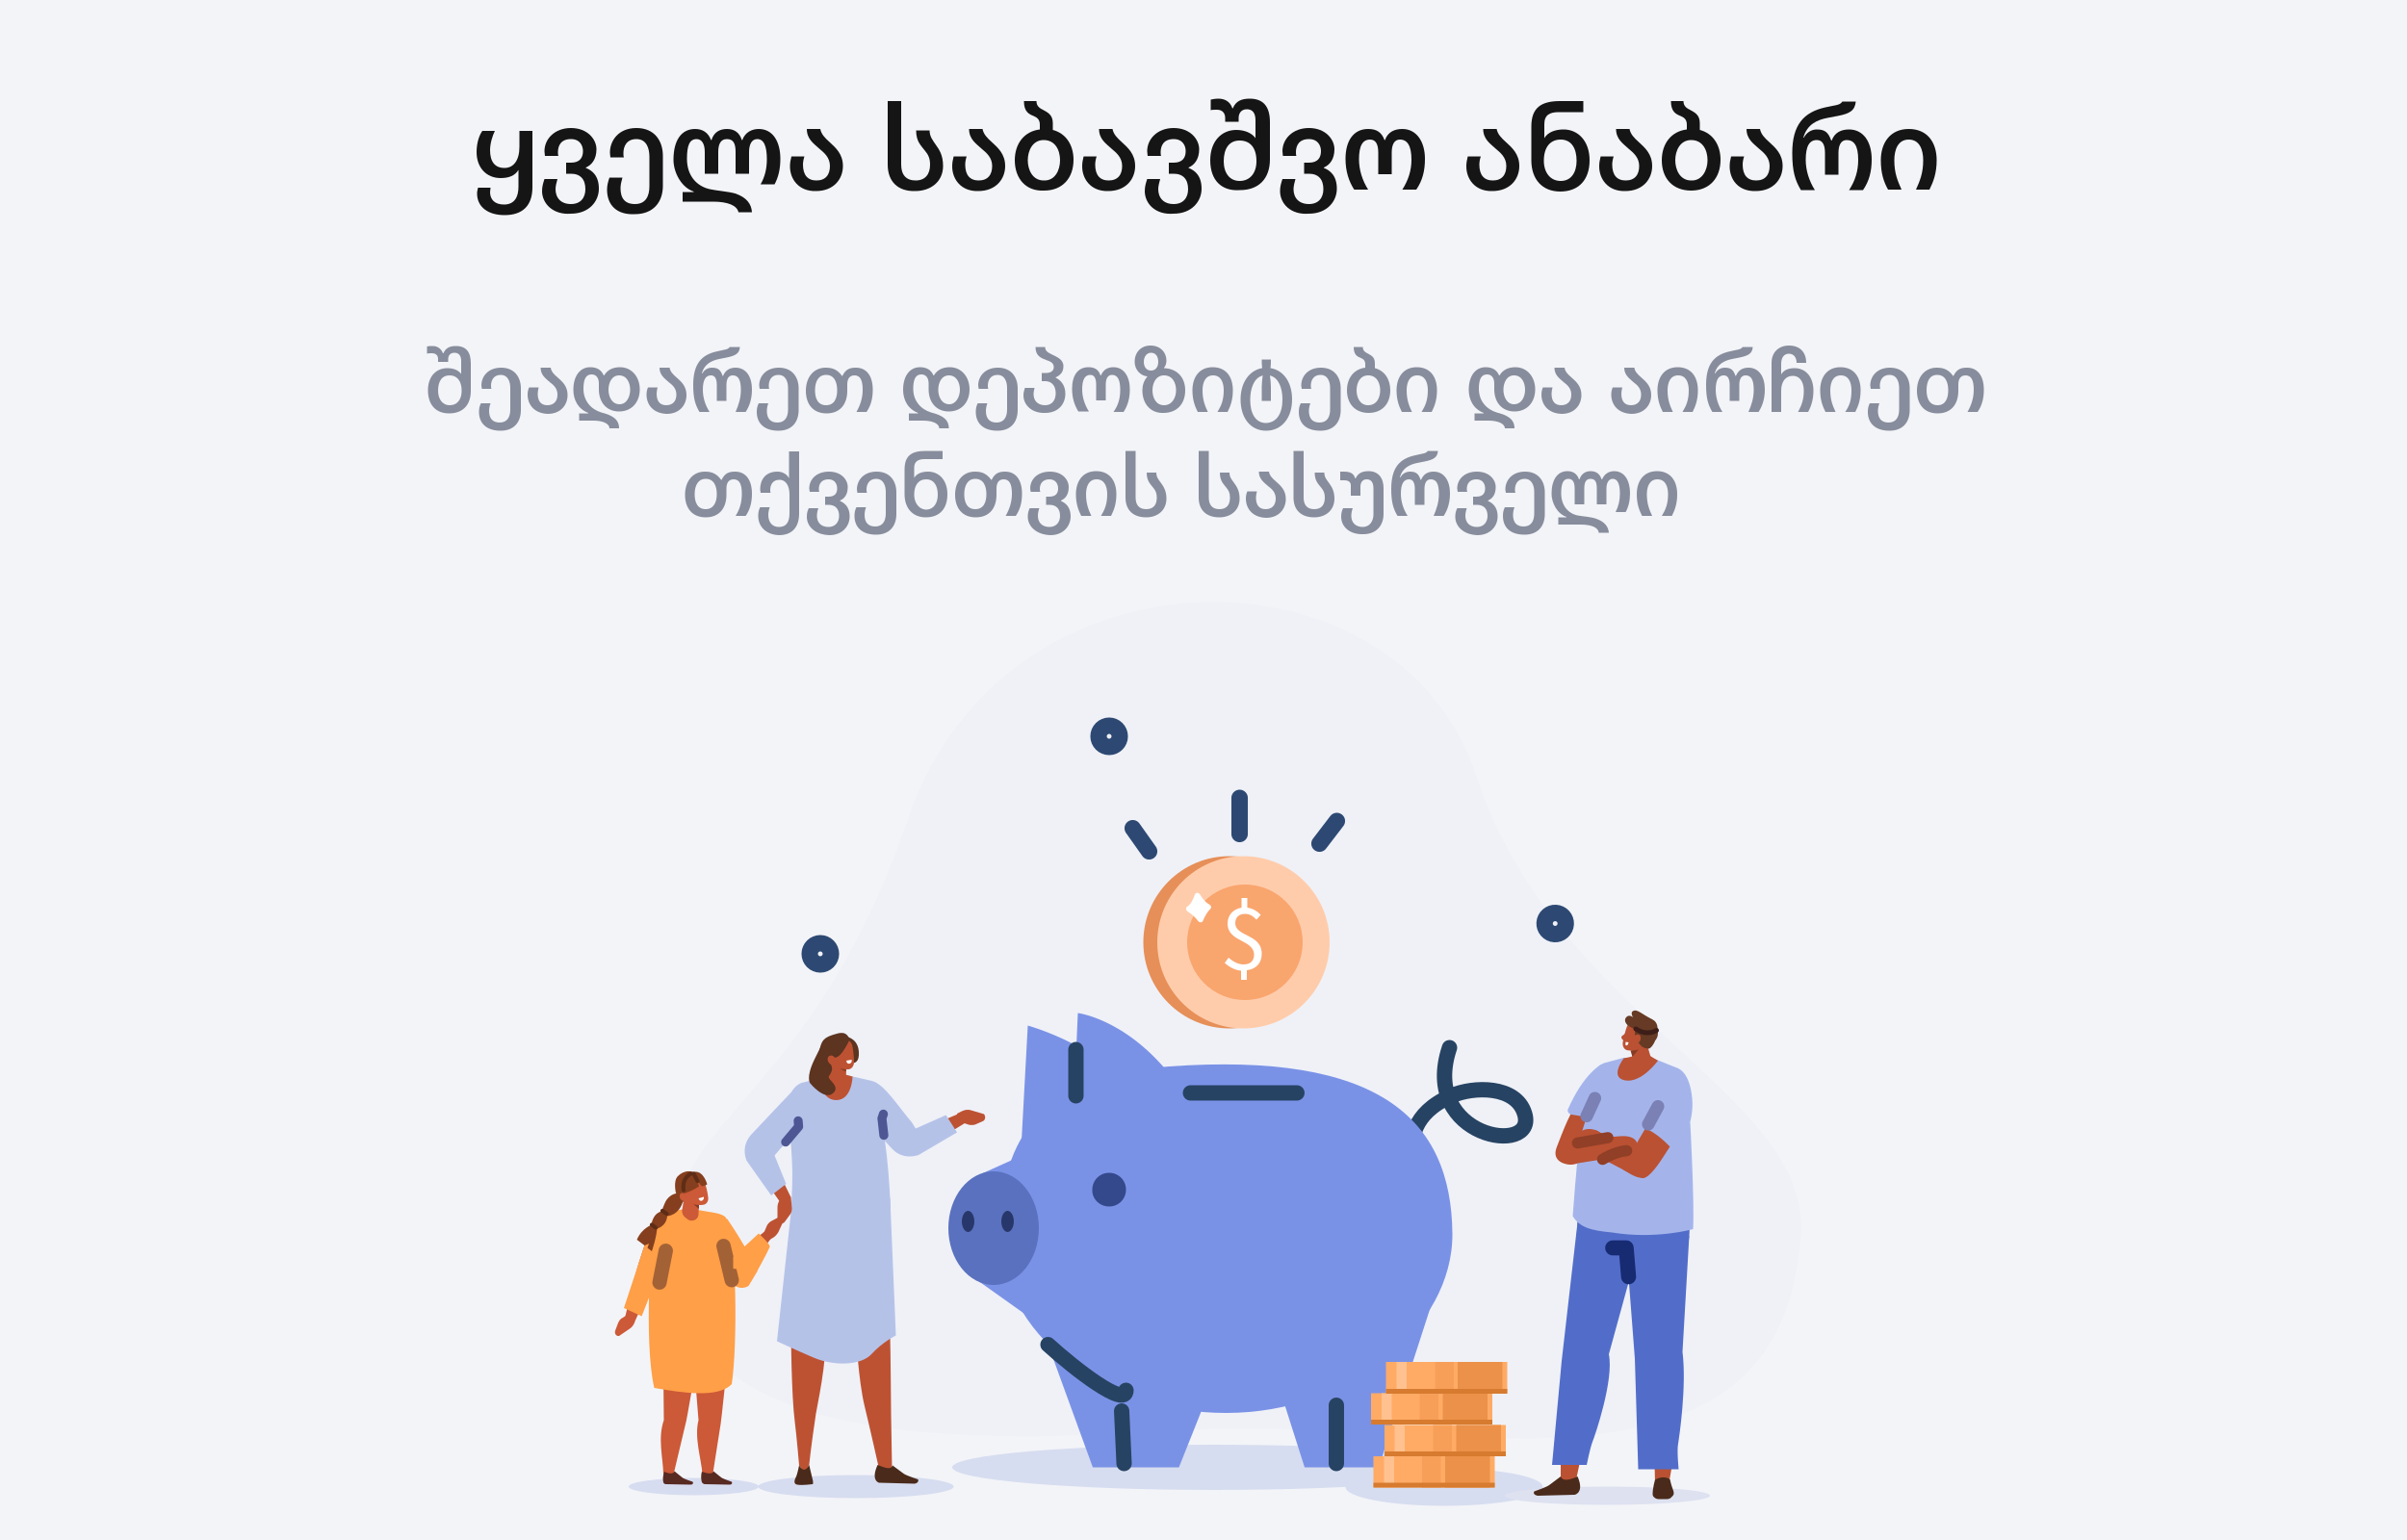 <?xml version="1.0" encoding="utf-8"?>
<!-- Generator: Adobe Illustrator 27.2.0, SVG Export Plug-In . SVG Version: 6.00 Build 0)  -->
<!DOCTYPE svg PUBLIC "-//W3C//DTD SVG 1.1//EN" "http://www.w3.org/Graphics/SVG/1.1/DTD/svg11.dtd">
<svg version="1.1" id="Layer_1" xmlns:x="http://ns.adobe.com/Extensibility/1.0/" xmlns:i="http://ns.adobe.com/AdobeIllustrator/10.0/" xmlns:graph="http://ns.adobe.com/Graphs/1.0/"
	 xmlns="http://www.w3.org/2000/svg" xmlns:xlink="http://www.w3.org/1999/xlink" x="0px" y="0px" viewBox="0 0 500 320"
	 style="enable-background:new 0 0 500 320;" xml:space="preserve">
<style type="text/css">
	.st0{fill:#F3F4F8;}
	.st1{enable-background:new    ;}
	.st2{fill:#151515;}
	.st3{fill:#878D9C;}
	.st4{fill:#EFF1F7;}
	.st5{fill:#BD5233;}
	.st6{fill:#D7DDF0;}
	.st7{fill-rule:evenodd;clip-rule:evenodd;fill:#E68F58;}
	.st8{fill:#FFCCAB;}
	.st9{fill:#F9A56E;}
	.st10{fill:#FFFFFF;}
	.st11{fill-rule:evenodd;clip-rule:evenodd;fill:#FFFFFF;}
	.st12{fill:none;stroke:#2D4973;stroke-width:3.416;stroke-linecap:round;stroke-miterlimit:10.001;}
	.st13{fill:none;stroke:#2D4973;stroke-width:3.416;stroke-linecap:round;stroke-miterlimit:10;}
	.st14{fill:none;stroke:#2D4973;stroke-width:3.416;stroke-linecap:round;stroke-miterlimit:10;}
	.st15{fill-rule:evenodd;clip-rule:evenodd;fill:#D7DDF0;}
	.st16{fill:#7A92E6;}
	.st17{fill:none;stroke:#274363;stroke-width:3.189;stroke-linecap:round;stroke-linejoin:round;stroke-miterlimit:10;}
	.st18{fill:#5A71BF;}
	.st19{fill:#28376B;}
	.st20{fill:#34488C;}
	.st21{fill:#FFAB66;}
	.st22{fill:#EB9149;}
	.st23{fill:#F79F59;}
	.st24{fill:#FFC18F;}
	.st25{fill:#D67B2F;}
	.st26{fill-rule:evenodd;clip-rule:evenodd;fill:#BA5132;}
	.st27{fill-rule:evenodd;clip-rule:evenodd;fill:#DDE1F0;}
	.st28{fill-rule:evenodd;clip-rule:evenodd;fill:#4A2A1A;}
	.st29{fill-rule:evenodd;clip-rule:evenodd;fill:#526DC9;}
	.st30{fill:none;stroke:#172B73;stroke-width:3.122;stroke-linecap:round;stroke-linejoin:round;stroke-miterlimit:10;}
	.st31{fill-rule:evenodd;clip-rule:evenodd;fill:#A4B4EB;}
	.st32{fill:#BA5132;}
	.st33{fill:none;stroke:#913F27;stroke-width:2.32;stroke-linecap:round;stroke-linejoin:round;stroke-miterlimit:10;}
	.st34{fill:none;stroke:#7B81B5;stroke-width:2.619;stroke-linecap:round;stroke-linejoin:round;stroke-miterlimit:10;}
	.st35{fill-rule:evenodd;clip-rule:evenodd;fill:#873B24;}
	.st36{fill-rule:evenodd;clip-rule:evenodd;fill:#663A23;}
	.st37{fill-rule:evenodd;clip-rule:evenodd;fill:#663A24;}
	.st38{fill:#663A24;}
	.st39{fill:none;stroke:#3D1E18;stroke-width:0.996;stroke-linecap:round;stroke-linejoin:round;stroke-miterlimit:10;}
	.st40{fill-rule:evenodd;clip-rule:evenodd;fill:#BD5233;}
	.st41{fill-rule:evenodd;clip-rule:evenodd;fill:#B5C2E8;}
	.st42{fill-rule:evenodd;clip-rule:evenodd;fill:#E3633D;}
	.st43{fill:none;stroke:#4E5794;stroke-width:1.87;stroke-linecap:round;stroke-linejoin:round;stroke-miterlimit:10;}
	.st44{fill:#4A2A1A;}
	.st45{fill-rule:evenodd;clip-rule:evenodd;fill:#5C3420;}
	.st46{fill:#5C3420;}
	.st47{fill-rule:evenodd;clip-rule:evenodd;fill:#CC5937;}
	.st48{fill-rule:evenodd;clip-rule:evenodd;fill:#572A22;}
	.st49{fill-rule:evenodd;clip-rule:evenodd;fill:#FF9F47;}
	.st50{fill:#CC5937;}
	.st51{fill-rule:evenodd;clip-rule:evenodd;fill:#8F4420;}
	.st52{fill-rule:evenodd;clip-rule:evenodd;fill:#853F1E;}
	.st53{fill:#853F1E;}
	.st54{fill:none;stroke:#5E2D15;stroke-width:0.835;stroke-linecap:round;stroke-linejoin:round;stroke-miterlimit:10;}
	.st55{fill:none;stroke:#A36136;stroke-width:2.974;stroke-linecap:round;stroke-linejoin:round;stroke-miterlimit:10;}
	.st56{fill:none;stroke:#2D4973;stroke-width:3.416;stroke-linecap:round;stroke-miterlimit:10;}
</style>
<g id="Layer_2_00000166641011012389850640000010208150379159884687_">
	<g id="Layer_2_00000070113783671386595900000007247049413270324359_">
		<g>
			<g>
				<rect id="SVGID_00000113329053630106759230000001489512567570702466_" class="st0" width="500" height="320"/>
			</g>
			<g>
				<g>
					<g>
						<rect id="SVGID_1_" class="st0" width="500" height="320"/>
					</g>
				</g>
			</g>
		</g>
	</g>
</g>
<g class="st1">
	<path class="st2" d="M99.1,40.2c0-0.4,0.1-0.8,0.2-1.2h2.6c0,0.3-0.1,0.6-0.1,0.9c0,1.5,0.9,2.6,2.9,2.6c2.2,0,3-1.6,3-3.7v-3.5h0
		c-0.7,1.2-2,1.7-3.7,1.7c-3,0-5-2.2-5-5.4c0-2,0.6-3.6,1.2-4.4h2.6c-0.5,1-1,2.6-1,4c0,2.4,1,3.7,3,3.7c1.9,0,3.1-1.6,3.1-4.4v-3.3
		h2.7v11.7c0,3.9-2.1,5.8-5.8,5.8C101.5,44.7,99.1,43.1,99.1,40.2z"/>
	<path class="st2" d="M112.6,39.7c0-0.9,0.2-1.6,0.5-2.5h2.7c-0.2,0.7-0.4,1.5-0.4,2.1c0,1.8,1.1,3.1,3.2,3.1c2,0,3-1.3,3-3.1
		c0-2-1-3.2-3-3.2h-1v-2.3h1c1.9,0,2.5-1.1,2.5-2.4c0-1.1-0.6-2.5-2.5-2.5c-2.1,0-2.7,1.4-2.7,2.7c0,0.3,0,0.6,0.1,0.8h-2.8
		c0-0.2-0.1-0.6-0.1-1c0-2.5,2.1-4.8,5.5-4.8c3.5,0,5.3,2.4,5.3,4.4c0,2.1-1,3.3-2.2,3.8v0.1c1.3,0.5,2.7,1.6,2.7,4.3
		s-2.1,5.2-5.8,5.2C114.9,44.7,112.6,42.3,112.6,39.7z"/>
	<path class="st2" d="M126.1,39.4c0-0.9,0.2-1.6,0.5-2.5h2.7c-0.2,0.7-0.4,1.5-0.4,2.2c0,2.1,0.9,3.3,3,3.3c2.2,0,3-1.6,3-3.7v-6.1
		c0-1.8-0.6-3.7-2.7-3.7c-2.1,0-2.7,1.6-2.7,2.9c0,0.3,0,0.7,0.1,0.9h-2.8c0-0.2-0.1-0.6-0.1-1c0-2.5,1.8-5.1,5.5-5.1
		c3.8,0,5.5,2.7,5.5,5.8v6.2c0,3.5-2.1,5.9-5.8,5.9C128.1,44.7,126.1,42.6,126.1,39.4z"/>
	<path class="st2" d="M148.1,41.9h-6.3v-2h2.3v-0.1c-2.5-0.8-4.2-3.9-4.2-6.6c0-4,1.6-6.4,4.5-6.4c1.5,0,2.7,0.7,3.3,2.3h0.1
		c0.5-1.7,1.8-2.3,3.2-2.3c1.5,0,2.6,0.7,3.1,2.3h0.1c0.6-1.7,2.1-2.3,3.4-2.3c3,0,4.5,2.7,4.5,6.2c0,2.1-0.4,3.8-1.2,5.3h-2.9
		c0.9-1.6,1.3-3.3,1.3-5.2c0-2.9-0.7-4.2-2-4.2c-1.2,0-1.7,1.2-1.7,2.7v4.5h-2.8v-4.5c0-1.7-0.4-2.7-1.8-2.7c-1.4,0-1.8,1.2-1.8,2.7
		v4.5h-2.8v-4.5c0-1.7-0.6-2.7-1.7-2.7c-1.5,0-2,1.4-2,4.1c0,3.6,2.1,5.7,4.7,6.3c1.3,0.3,3.9,0.5,5.3,0.9c2.4,0.8,3.4,2.2,3.5,3.9
		h-2.8C153.1,42.7,151.2,41.9,148.1,41.9z"/>
	<path class="st2" d="M164.1,34.6c0-0.8,0.1-1.3,0.3-2.1h2.7c-0.2,0.6-0.3,1.2-0.3,1.7c0,2.2,1,3.3,2.8,3.3c1.9,0,2.8-1.2,2.8-3
		c0-1.7-1.1-2.7-2.2-3.6c-1.2-1.1-2.6-2-2.6-4.1h2.8c0.2,1.1,1,1.9,1.9,2.7c1.3,1.2,2.8,2.5,2.8,5c0,2.7-1.9,5.2-5.6,5.2
		C165.9,39.8,164.1,37.2,164.1,34.6z"/>
	<path class="st2" d="M184.4,34.2V21h2.8v13.2c0,2.1,1,3.3,3,3.3c2,0,3-1.3,3-3.3c0-1.3-0.4-2.1-1-2.8c-0.8-1.1-1.9-1.9-1.9-4.3h2.8
		c0,1.3,0.7,2.1,1.3,3c0.7,1,1.5,2.1,1.5,4.4c0,3.2-2.5,5.2-5.8,5.2C186.6,39.8,184.4,37.8,184.4,34.2z"/>
	<path class="st2" d="M197.8,34.6c0-0.8,0.1-1.3,0.3-2.1h2.7c-0.2,0.6-0.3,1.2-0.3,1.7c0,2.2,1,3.3,2.8,3.3c1.9,0,2.8-1.2,2.8-3
		c0-1.7-1.1-2.7-2.2-3.6c-1.2-1.1-2.6-2-2.6-4.1h2.8c0.2,1.1,1,1.9,1.9,2.7c1.3,1.2,2.8,2.5,2.8,5c0,2.7-1.9,5.2-5.6,5.2
		C199.6,39.8,197.8,37.2,197.8,34.6z"/>
	<path class="st2" d="M210.8,33.3c0-3.4,1.9-6,5.2-6.4v-1c0-1.1-0.6-1.5-1.3-1.8c-1-0.4-2-0.9-2-3.1h2.6c0,1.1,0.7,1.5,1.5,1.9
		c0.9,0.5,1.9,1,1.9,2.7v1.4c2.7,0.7,4.3,3.1,4.3,6.2c0,3.8-2.3,6.4-6.1,6.4C213.1,39.8,210.8,37.1,210.8,33.3z M220.2,33.3
		c0-2.1-1-4.2-3.4-4.2c-2.3,0-3.3,2.2-3.3,4.2c0,2,1,4.2,3.3,4.2C219.2,37.6,220.2,35.3,220.2,33.3z"/>
	<path class="st2" d="M224.8,34.6c0-0.8,0.1-1.3,0.3-2.1h2.7c-0.2,0.6-0.3,1.2-0.3,1.7c0,2.2,1,3.3,2.8,3.3c1.9,0,2.8-1.2,2.8-3
		c0-1.7-1.1-2.7-2.2-3.6c-1.2-1.1-2.6-2-2.6-4.1h2.8c0.2,1.1,1,1.9,1.9,2.7c1.3,1.2,2.8,2.5,2.8,5c0,2.7-1.9,5.2-5.6,5.2
		C226.6,39.8,224.8,37.2,224.8,34.6z"/>
	<path class="st2" d="M237.8,39.7c0-0.9,0.2-1.6,0.5-2.5h2.7c-0.2,0.7-0.4,1.5-0.4,2.1c0,1.8,1.1,3.1,3.2,3.1c2,0,3-1.3,3-3.1
		c0-2-1-3.2-3-3.2h-1v-2.3h1c1.9,0,2.5-1.1,2.5-2.4c0-1.1-0.6-2.5-2.5-2.5c-2.1,0-2.7,1.4-2.7,2.7c0,0.3,0,0.6,0.1,0.8h-2.8
		c0-0.2-0.1-0.6-0.1-1c0-2.5,2.1-4.8,5.5-4.8c3.5,0,5.3,2.4,5.3,4.4c0,2.1-1,3.3-2.2,3.8v0.1c1.3,0.5,2.7,1.6,2.7,4.3
		s-2.1,5.2-5.8,5.2C240,44.7,237.8,42.3,237.8,39.7z"/>
	<path class="st2" d="M251.4,33.3c0-4,2.4-6.3,5.4-6.3c1.7,0,3.2,0.6,4,1.7h0v-3.7c0-1.5-0.6-2.3-1.8-2.3c-1.2,0-1.7,0.9-1.7,1.8
		v0.8h-2.8v-0.8c0-0.9-0.5-1.7-1.7-1.7c-0.5,0-1.1,0-1.3,0.1v-2.2c0.4-0.1,1-0.2,1.6-0.2c1.2,0,2.4,0.5,2.9,2h0.1
		c0.6-1.5,1.8-2,3.5-2c2.8,0,4.2,1.6,4.2,4.9v7.7c0,4-2.3,6.4-6.2,6.4C253.7,39.8,251.4,37.4,251.4,33.3z M261,33.5
		c0-2.8-1.3-4.3-3.5-4.3c-2.2,0-3.3,1.7-3.3,4.3c0,2.4,1.2,4.1,3.3,4.1C259.7,37.6,261,35.9,261,33.5z"/>
	<path class="st2" d="M265.9,39.7c0-0.9,0.2-1.6,0.5-2.5h2.7c-0.2,0.7-0.4,1.5-0.4,2.1c0,1.8,1.1,3.1,3.2,3.1c2,0,3-1.3,3-3.1
		c0-2-1-3.2-3-3.2h-1v-2.3h1c1.9,0,2.5-1.1,2.5-2.4c0-1.1-0.6-2.5-2.5-2.5c-2.1,0-2.7,1.4-2.7,2.7c0,0.3,0,0.6,0.1,0.8h-2.8
		c0-0.2-0.1-0.6-0.1-1c0-2.5,2.1-4.8,5.5-4.8c3.5,0,5.3,2.4,5.3,4.4c0,2.1-1,3.3-2.2,3.8v0.1c1.3,0.5,2.7,1.6,2.7,4.3
		s-2.1,5.2-5.8,5.2C268.1,44.7,265.9,42.3,265.9,39.7z"/>
	<path class="st2" d="M293.2,33.2c0-3-0.9-4.2-2.4-4.2c-1.2,0-1.7,1.1-1.7,2.7v4.5h-2.8v-4.5c0-1.7-0.5-2.7-1.7-2.7
		c-1.5,0-2.3,1.2-2.3,4.1c0,2.2,0.7,4.4,1.9,6.3h-2.9c-1.1-1.7-1.8-3.8-1.8-6.4c0-3.8,1.7-6.2,4.7-6.2c1.8,0,2.8,0.7,3.4,2.3h0.1
		c0.6-1.7,2-2.3,3.6-2.3c3,0,4.7,2.7,4.7,6.2c0,2.5-0.5,4.5-1.8,6.4h-2.9C292.5,37.5,293.2,35.5,293.2,33.2z"/>
	<path class="st2" d="M304.6,34.6c0-0.8,0.1-1.3,0.3-2.1h2.7c-0.2,0.6-0.3,1.2-0.3,1.7c0,2.2,1,3.3,2.8,3.3c1.9,0,2.8-1.2,2.8-3
		c0-1.7-1.1-2.7-2.2-3.6c-1.2-1.1-2.6-2-2.6-4.1h2.8c0.2,1.1,1,1.9,1.9,2.7c1.3,1.2,2.8,2.5,2.8,5c0,2.7-1.9,5.2-5.6,5.2
		C306.4,39.8,304.6,37.2,304.6,34.6z"/>
	<path class="st2" d="M318.1,33.3v-7c0-3.9,2-5.3,6-5.3h4.8v2.3h-5.1c-1.9,0-3,0.6-3,2.5v2.9h0c0.7-1.2,2.2-1.8,4-1.8
		c3,0,5.4,2.4,5.4,6.4c0,4-2.2,6.5-6.1,6.5C320.4,39.8,318.1,37.3,318.1,33.3z M327.5,33.4c0-2.6-1.1-4.4-3.3-4.4
		c-2.2,0-3.5,1.6-3.5,4.4c0,2.4,1.3,4.2,3.5,4.2C326.4,37.6,327.5,35.8,327.5,33.4z"/>
	<path class="st2" d="M332.2,34.6c0-0.8,0.1-1.3,0.3-2.1h2.7c-0.2,0.6-0.3,1.2-0.3,1.7c0,2.2,1,3.3,2.8,3.3c1.9,0,2.8-1.2,2.8-3
		c0-1.7-1.1-2.7-2.2-3.6c-1.2-1.1-2.6-2-2.6-4.1h2.8c0.2,1.1,1,1.9,1.9,2.7c1.3,1.2,2.8,2.5,2.8,5c0,2.7-1.9,5.2-5.6,5.2
		C334,39.8,332.2,37.2,332.2,34.6z"/>
	<path class="st2" d="M345.2,33.3c0-3.4,1.9-6,5.2-6.4v-1c0-1.1-0.6-1.5-1.3-1.8c-1-0.4-2-0.9-2-3.1h2.6c0,1.1,0.7,1.5,1.5,1.9
		c0.9,0.5,1.9,1,1.9,2.7v1.4c2.7,0.7,4.3,3.1,4.3,6.2c0,3.8-2.3,6.4-6.1,6.4S345.2,37.1,345.2,33.3z M354.7,33.3
		c0-2.1-1-4.2-3.4-4.2c-2.3,0-3.3,2.2-3.3,4.2c0,2,1,4.2,3.3,4.2C353.6,37.6,354.7,35.3,354.7,33.3z"/>
	<path class="st2" d="M359.3,34.6c0-0.8,0.1-1.3,0.3-2.1h2.7c-0.2,0.6-0.3,1.2-0.3,1.7c0,2.2,1,3.3,2.8,3.3c1.9,0,2.8-1.2,2.8-3
		c0-1.7-1.1-2.7-2.2-3.6c-1.2-1.1-2.6-2-2.6-4.1h2.8c0.2,1.1,1,1.9,1.9,2.7c1.3,1.2,2.8,2.5,2.8,5c0,2.7-1.9,5.2-5.6,5.2
		C361,39.8,359.3,37.2,359.3,34.6z"/>
	<path class="st2" d="M386,33.2c0-3-0.9-4.1-2.4-4.1c-1.2,0-1.7,1.1-1.7,2.7v4.5h-2.8v-4.5c0-1.7-0.5-2.7-1.7-2.7
		c-1.5,0-2.3,1.2-2.3,4.1c0,2.2,0.7,4.4,1.9,6.3h-2.9c-1.2-2-1.8-3.9-1.8-7.7c0-5.9,2.4-8.5,6.9-9.5l2.4-0.5c0.6-0.1,1-0.5,1.1-0.7
		h2.8c-0.2,1.8-1.1,2.5-3.8,3l-2.1,0.4c-2.1,0.4-4.2,1.3-5,4.1h0.1c0.6-1.1,1.6-1.7,2.7-1.7c1.8,0,2.4,0.7,3,2.3h0.1
		c0.6-1.7,2-2.3,3.6-2.3c3,0,4.7,2.6,4.7,6.2c0,2.5-0.5,4.5-1.8,6.4h-2.9C385.4,37.5,386,35.5,386,33.2z"/>
	<path class="st2" d="M399.5,33.3c0-2.1-0.7-4.3-3-4.3s-3,2.2-3,4.3c0,2.7,0.7,4.3,1.5,6.1h-2.8c-0.9-1.6-1.5-3.4-1.5-6.1
		c0-3.7,2-6.5,5.8-6.5s5.8,2.7,5.8,6.5c0,2.7-0.7,4.5-1.5,6.1h-2.8C398.8,37.6,399.5,36,399.5,33.3z"/>
</g>
<g class="st1">
	<path class="st3" d="M88.9,81.1c0-3,1.8-4.6,4-4.6c1.3,0,2.3,0.4,2.9,1.2h0v-2.7c0-1.1-0.5-1.7-1.4-1.7c-0.9,0-1.3,0.6-1.3,1.3v0.6
		h-2.1v-0.6c0-0.6-0.3-1.2-1.3-1.2c-0.3,0-0.8,0-1,0.1V72c0.3-0.1,0.8-0.1,1.2-0.1c0.8,0,1.7,0.4,2.1,1.5h0.1
		c0.5-1.1,1.3-1.5,2.6-1.5c2.1,0,3.1,1.2,3.1,3.6v5.7c0,3-1.7,4.7-4.5,4.7S88.9,84.1,88.9,81.1z M95.9,81.2c0-2.1-1-3.2-2.5-3.2
		c-1.6,0-2.4,1.2-2.4,3.2c0,1.7,0.9,3,2.4,3C95,84.2,95.9,83,95.9,81.2z"/>
	<path class="st3" d="M99.5,85.6c0-0.7,0.1-1.2,0.4-1.8h2c-0.2,0.5-0.3,1.1-0.3,1.6c0,1.5,0.7,2.4,2.2,2.4c1.6,0,2.2-1.2,2.2-2.7
		v-4.5c0-1.3-0.5-2.7-2-2.7c-1.5,0-2,1.2-2,2.2c0,0.2,0,0.5,0.1,0.7h-2c0-0.2-0.1-0.5-0.1-0.7c0-1.9,1.4-3.7,4.1-3.7
		c2.8,0,4.1,2,4.1,4.3v4.5c0,2.6-1.5,4.3-4.2,4.3C101,89.5,99.5,87.9,99.5,85.6z"/>
	<path class="st3" d="M109.6,82c0-0.6,0.1-1,0.3-1.5h2c-0.1,0.4-0.2,0.9-0.2,1.3c0,1.6,0.7,2.4,2,2.4c1.4,0,2.1-0.9,2.1-2.2
		c0-1.3-0.8-2-1.6-2.6c-0.9-0.8-1.9-1.5-1.9-3h2.1c0.1,0.8,0.7,1.4,1.4,2c1,0.9,2.1,1.8,2.1,3.7c0,2-1.4,3.9-4.1,3.9
		C110.9,85.9,109.6,84,109.6,82z"/>
	<path class="st3" d="M123.2,87.4h-2.9v-1.5h1.9v-0.1c-2.1-0.8-3.1-2.7-3.1-4.8c0-2.9,1.4-4.7,3.5-4.7c1.3,0,2.3,0.5,2.8,1.7h0.1
		c0.7-1.2,1.9-1.7,3.3-1.7c2.4,0,4.1,2,4.1,4.6c0,2.7-1.7,4.6-4.3,4.6c-2.6,0-4.2-1.9-4.2-4.6v-1.2c0-1.1-0.5-1.9-1.5-1.9
		c-1.2,0-1.7,1-1.7,3c0,2.6,1.7,4.3,3.7,4.9c2.3,0.6,3.7,1.4,3.7,3.3h-2C126.6,88.1,125.4,87.4,123.2,87.4z M130.9,81
		c0-1.5-0.7-3-2.3-3c-1.5,0-2.2,1.5-2.2,3c0,1.4,0.7,3,2.3,3C130.2,84,130.9,82.4,130.9,81z"/>
	<path class="st3" d="M134.3,82c0-0.6,0.1-1,0.3-1.5h2c-0.1,0.4-0.2,0.9-0.2,1.3c0,1.6,0.7,2.4,2,2.4c1.4,0,2.1-0.9,2.1-2.2
		c0-1.3-0.8-2-1.6-2.6c-0.9-0.8-1.9-1.5-1.9-3h2.1c0.1,0.8,0.7,1.4,1.4,2c1,0.9,2.1,1.8,2.1,3.7c0,2-1.4,3.9-4.1,3.9
		C135.6,85.9,134.3,84,134.3,82z"/>
	<path class="st3" d="M153.9,81c0-2.2-0.6-3-1.7-3c-0.9,0-1.3,0.8-1.3,2v3.3h-2V80c0-1.3-0.4-2-1.2-2c-1.1,0-1.7,0.9-1.7,3
		c0,1.6,0.5,3.2,1.4,4.6h-2.1c-0.9-1.5-1.3-2.9-1.3-5.6c0-4.4,1.7-6.3,5-7l1.8-0.4c0.5-0.1,0.7-0.4,0.8-0.5h2.1
		c-0.1,1.3-0.8,1.8-2.8,2.2l-1.5,0.3c-1.5,0.3-3.1,1-3.6,3h0.1c0.4-0.8,1.2-1.2,2-1.2c1.3,0,1.8,0.5,2.2,1.7h0.1
		c0.5-1.2,1.4-1.7,2.6-1.7c2.2,0,3.4,1.9,3.4,4.5c0,1.8-0.4,3.3-1.3,4.7h-2.1C153.4,84.2,153.9,82.8,153.9,81z"/>
	<path class="st3" d="M157.2,85.6c0-0.7,0.1-1.2,0.4-1.8h2c-0.2,0.5-0.3,1.1-0.3,1.6c0,1.5,0.7,2.4,2.2,2.4c1.6,0,2.2-1.2,2.2-2.7
		v-4.5c0-1.3-0.5-2.7-2-2.7c-1.5,0-2,1.2-2,2.2c0,0.2,0,0.5,0.1,0.7h-2c0-0.2-0.1-0.5-0.1-0.7c0-1.9,1.4-3.7,4.1-3.7
		c2.8,0,4.1,2,4.1,4.3v4.5c0,2.6-1.5,4.3-4.2,4.3C158.7,89.5,157.2,87.9,157.2,85.6z"/>
	<path class="st3" d="M179.2,81c0-2-0.5-3-1.7-3c-1,0-1.5,0.7-1.5,1.9v1.3c0,2.8-1.5,4.7-4.3,4.7s-4.3-1.9-4.3-4.7
		c0-2.8,1.6-4.8,4.1-4.8c1.3,0,2.4,0.3,3.4,1.7h0.1c0.7-1.5,1.7-1.7,2.8-1.7c2.2,0,3.5,1.7,3.5,4.6c0,1.8-0.4,3.3-1.3,4.6h-2.1
		C178.7,84.2,179.2,82.7,179.2,81z M173.9,81.1c0-1.7-0.6-3.2-2.3-3.2c-1.6,0-2.3,1.4-2.3,3.2c0,1.7,0.6,3.1,2.3,3.1
		C173.3,84.2,173.9,82.8,173.9,81.1z"/>
	<path class="st3" d="M191.7,87.4h-2.9v-1.5h1.9v-0.1c-2.1-0.8-3.1-2.7-3.1-4.8c0-2.9,1.4-4.7,3.5-4.7c1.3,0,2.3,0.5,2.8,1.7h0.1
		c0.7-1.2,1.9-1.7,3.3-1.7c2.4,0,4.1,2,4.1,4.6c0,2.7-1.7,4.6-4.3,4.6c-2.6,0-4.2-1.9-4.2-4.6v-1.2c0-1.1-0.5-1.9-1.5-1.9
		c-1.2,0-1.7,1-1.7,3c0,2.6,1.7,4.3,3.7,4.9c2.3,0.6,3.7,1.4,3.7,3.3h-2C195.1,88.1,193.9,87.4,191.7,87.4z M199.4,81
		c0-1.5-0.7-3-2.3-3c-1.5,0-2.2,1.5-2.2,3c0,1.4,0.7,3,2.3,3C198.6,84,199.4,82.4,199.4,81z"/>
	<path class="st3" d="M202.7,85.6c0-0.7,0.1-1.2,0.4-1.8h2c-0.2,0.5-0.3,1.1-0.3,1.6c0,1.5,0.7,2.4,2.2,2.4c1.6,0,2.2-1.2,2.2-2.7
		v-4.5c0-1.3-0.5-2.7-2-2.7c-1.5,0-2,1.2-2,2.2c0,0.2,0,0.5,0.1,0.7h-2c0-0.2-0.1-0.5-0.1-0.7c0-1.9,1.4-3.7,4.1-3.7
		c2.8,0,4.1,2,4.1,4.3v4.5c0,2.6-1.5,4.3-4.2,4.3C204.2,89.5,202.7,87.9,202.7,85.6z"/>
	<path class="st3" d="M212.6,82.2c0-0.6,0.1-1,0.3-1.6h2c-0.1,0.5-0.2,0.9-0.2,1.3c0,1.3,0.8,2.3,2.4,2.3c1.4,0,2.2-1,2.2-2.5
		c0-1.5-0.8-2.5-2.2-2.5h-0.7v-1.7h0.9c0.9,0,1.6-0.4,1.6-1.2c0-0.9-0.7-1.2-1.6-1.5c-1-0.4-2.2-0.8-2.2-2.7h2
		c0,0.9,0.7,1.2,1.5,1.6c1,0.5,2.3,1,2.3,2.4c0,1.1-0.5,1.8-1.6,2.3v0.1c0.9,0.4,2,1.4,2,3.3c0,2.2-1.5,4-4.2,4
		C214.3,85.9,212.6,84.1,212.6,82.2z"/>
	<path class="st3" d="M232.7,81c0-2.2-0.6-3.1-1.7-3.1c-0.9,0-1.3,0.8-1.3,2v3.3h-2v-3.3c0-1.3-0.4-2-1.2-2c-1.1,0-1.7,0.9-1.7,3
		c0,1.6,0.5,3.2,1.4,4.6H224c-0.8-1.3-1.3-2.8-1.3-4.7c0-2.8,1.2-4.5,3.4-4.5c1.3,0,2.1,0.5,2.5,1.7h0.1c0.5-1.2,1.4-1.7,2.6-1.7
		c2.2,0,3.4,2,3.4,4.6c0,1.8-0.4,3.3-1.3,4.7h-2.1C232.3,84.2,232.7,82.8,232.7,81z"/>
	<path class="st3" d="M237.3,81.1c0-1,0.3-2,1-2.8v-0.1c-1.3-0.1-2.6-1.3-2.6-3c0-2,1.3-3.4,3.3-3.4c2.1,0,3.3,1.5,3.3,3.1
		c0,0.4-0.1,1.1-0.5,1.5v0.1c2.8,0.1,4.4,2,4.4,4.6c0,2.8-1.7,4.7-4.5,4.7C239,85.9,237.3,83.9,237.3,81.1z M240.6,75.2
		c0-1.1-0.5-1.9-1.5-1.9c-0.9,0-1.5,0.8-1.5,1.9c0,1.1,0.6,1.8,1.5,1.8C240,77,240.6,76.3,240.6,75.2z M244.3,81.1
		c0-1.5-0.7-3.1-2.5-3.1c-1.6,0-2.4,1.5-2.4,3.1c0,1.5,0.7,3.1,2.4,3.1C243.5,84.2,244.3,82.6,244.3,81.1z"/>
	<path class="st3" d="M254.2,81.1c0-1.5-0.5-3.1-2.2-3.1s-2.2,1.6-2.2,3.1c0,2,0.5,3.2,1.1,4.5h-2.1c-0.6-1.2-1.1-2.5-1.1-4.5
		c0-2.7,1.4-4.8,4.2-4.8s4.2,2,4.2,4.8c0,2-0.5,3.3-1.1,4.5h-2.1C253.7,84.3,254.2,83.1,254.2,81.1z"/>
	<path class="st3" d="M257.7,83c0-3.5,1.8-6,4.4-6.5h0.1c-0.1-0.6-0.1-1.2-0.1-1.8h1.9c0,0.6,0,1.2-0.1,1.8h0.1
		c2.7,0.5,4.4,3,4.4,6.5c0,3.9-2.2,6.5-5.4,6.5C259.8,89.5,257.7,86.9,257.7,83z M266.4,83c0-2.4-0.8-4.4-2.4-4.9l-0.2-0.1
		c0.1,0.7,0.2,1.7,0.2,2.4v2.9h-1.9v-2.9c0-0.7,0.1-1.7,0.2-2.4l-0.2,0.1c-1.6,0.5-2.4,2.6-2.4,5c0,2.8,1.1,4.8,3.3,4.8
		C265.3,87.8,266.4,85.8,266.4,83z"/>
	<path class="st3" d="M269.8,85.6c0-0.7,0.1-1.2,0.4-1.8h2c-0.2,0.5-0.3,1.1-0.3,1.6c0,1.5,0.7,2.4,2.2,2.4c1.6,0,2.2-1.2,2.2-2.7
		v-4.5c0-1.3-0.5-2.7-2-2.7c-1.5,0-2,1.2-2,2.2c0,0.2,0,0.5,0.1,0.7h-2c0-0.2-0.1-0.5-0.1-0.7c0-1.9,1.4-3.7,4.1-3.7
		c2.8,0,4.1,2,4.1,4.3v4.5c0,2.6-1.5,4.3-4.2,4.3C271.2,89.5,269.8,87.9,269.8,85.6z"/>
	<path class="st3" d="M279.8,81.1c0-2.5,1.4-4.4,3.8-4.7v-0.7c0-0.8-0.4-1.1-0.9-1.3c-0.7-0.3-1.5-0.6-1.5-2.3h1.9
		c0,0.8,0.5,1.1,1.1,1.4c0.7,0.4,1.4,0.7,1.4,2v1c2,0.5,3.2,2.3,3.2,4.6c0,2.8-1.7,4.7-4.5,4.7S279.8,83.9,279.8,81.1z M286.7,81.1
		c0-1.5-0.7-3.1-2.5-3.1c-1.7,0-2.4,1.6-2.4,3.1c0,1.5,0.7,3.1,2.4,3.1C286,84.2,286.7,82.6,286.7,81.1z"/>
	<path class="st3" d="M296.6,81.1c0-1.5-0.5-3.1-2.2-3.1c-1.7,0-2.2,1.6-2.2,3.1c0,2,0.5,3.2,1.1,4.5h-2.1c-0.6-1.2-1.1-2.5-1.1-4.5
		c0-2.7,1.4-4.8,4.2-4.8c2.8,0,4.2,2,4.2,4.8c0,2-0.5,3.3-1.1,4.5h-2.1C296.1,84.3,296.6,83.1,296.6,81.1z"/>
	<path class="st3" d="M309.2,87.4h-2.9v-1.5h1.9v-0.1c-2.1-0.8-3.1-2.7-3.1-4.8c0-2.9,1.4-4.7,3.5-4.7c1.3,0,2.3,0.5,2.8,1.7h0.1
		c0.7-1.2,1.9-1.7,3.3-1.7c2.4,0,4.1,2,4.1,4.6c0,2.7-1.7,4.6-4.3,4.6c-2.6,0-4.2-1.9-4.2-4.6v-1.2c0-1.1-0.5-1.9-1.5-1.9
		c-1.2,0-1.7,1-1.7,3c0,2.6,1.7,4.3,3.7,4.9c2.3,0.6,3.7,1.4,3.7,3.3h-2C312.6,88.1,311.3,87.4,309.2,87.4z M316.8,81
		c0-1.5-0.7-3-2.3-3c-1.5,0-2.2,1.5-2.2,3c0,1.4,0.7,3,2.2,3C316.1,84,316.8,82.4,316.8,81z"/>
	<path class="st3" d="M320.2,82c0-0.6,0.1-1,0.3-1.5h2c-0.1,0.4-0.2,0.9-0.2,1.3c0,1.6,0.7,2.4,2,2.4c1.4,0,2.1-0.9,2.1-2.2
		c0-1.3-0.8-2-1.6-2.6c-0.9-0.8-1.9-1.5-1.9-3h2.1c0.1,0.8,0.7,1.4,1.4,2c1,0.9,2.1,1.8,2.1,3.7c0,2-1.4,3.9-4.1,3.9
		C321.5,85.9,320.2,84,320.2,82z"/>
	<path class="st3" d="M334.7,82c0-0.6,0.1-1,0.3-1.5h2c-0.1,0.4-0.2,0.9-0.2,1.3c0,1.6,0.7,2.4,2,2.4c1.4,0,2.1-0.9,2.1-2.2
		c0-1.3-0.8-2-1.6-2.6c-0.9-0.8-1.9-1.5-1.9-3h2.1c0.1,0.8,0.7,1.4,1.4,2c1,0.9,2.1,1.8,2.1,3.7c0,2-1.4,3.9-4.1,3.9
		C336,85.9,334.7,84,334.7,82z"/>
	<path class="st3" d="M350.8,81.1c0-1.5-0.5-3.1-2.2-3.1c-1.7,0-2.2,1.6-2.2,3.1c0,2,0.5,3.2,1.1,4.5h-2.1c-0.6-1.2-1.1-2.5-1.1-4.5
		c0-2.7,1.4-4.8,4.2-4.8c2.8,0,4.2,2,4.2,4.8c0,2-0.5,3.3-1.1,4.5h-2.1C350.3,84.3,350.8,83.1,350.8,81.1z"/>
	<path class="st3" d="M364.3,81c0-2.2-0.6-3-1.7-3c-0.9,0-1.3,0.8-1.3,2v3.3h-2V80c0-1.3-0.4-2-1.2-2c-1.1,0-1.7,0.9-1.7,3
		c0,1.6,0.5,3.2,1.4,4.6h-2.1c-0.9-1.5-1.3-2.9-1.3-5.6c0-4.4,1.7-6.3,5-7l1.8-0.4c0.5-0.1,0.7-0.4,0.8-0.5h2.1
		c-0.1,1.3-0.8,1.8-2.8,2.2l-1.5,0.3c-1.5,0.3-3.1,1-3.6,3h0.1c0.4-0.8,1.2-1.2,2-1.2c1.3,0,1.8,0.5,2.2,1.7h0.1
		c0.5-1.2,1.4-1.7,2.6-1.7c2.2,0,3.4,1.9,3.4,4.5c0,1.8-0.4,3.3-1.3,4.7h-2.1C363.8,84.2,364.3,82.8,364.3,81z"/>
	<path class="st3" d="M374.7,81.2c0-1.8-0.8-3.1-2.3-3.1c-1.5,0-2.4,1.2-2.4,3.1v4.4h-2V75.4c0-2.3,1.6-3.6,3.6-3.6
		c2.4,0,3.6,1.5,3.6,3.6h-2c0-1-0.5-1.9-1.6-1.9c-1,0-1.6,0.8-1.6,2.1v2.2h0c0.5-0.9,1.5-1.3,2.8-1.3c2.2,0,3.9,1.7,3.9,4.7
		c0,2-0.6,3.5-1.1,4.4h-2.1C374.2,84.3,374.7,83.1,374.7,81.2z"/>
	<path class="st3" d="M384.6,81.1c0-1.5-0.5-3.1-2.2-3.1c-1.7,0-2.2,1.6-2.2,3.1c0,2,0.5,3.2,1.1,4.5h-2.1c-0.6-1.2-1.1-2.5-1.1-4.5
		c0-2.7,1.4-4.8,4.2-4.8c2.8,0,4.2,2,4.2,4.8c0,2-0.5,3.3-1.1,4.5h-2.1C384.2,84.3,384.6,83.1,384.6,81.1z"/>
	<path class="st3" d="M388,85.6c0-0.7,0.1-1.2,0.4-1.8h2c-0.2,0.5-0.3,1.1-0.3,1.6c0,1.5,0.7,2.4,2.2,2.4c1.6,0,2.2-1.2,2.2-2.7
		v-4.5c0-1.3-0.5-2.7-2-2.7c-1.5,0-2,1.2-2,2.2c0,0.2,0,0.5,0.1,0.7h-2c0-0.2-0.1-0.5-0.1-0.7c0-1.9,1.4-3.7,4.1-3.7
		c2.8,0,4.1,2,4.1,4.3v4.5c0,2.6-1.5,4.3-4.2,4.3C389.5,89.5,388,87.9,388,85.6z"/>
	<path class="st3" d="M410,81c0-2-0.5-3-1.7-3c-1,0-1.5,0.7-1.5,1.9v1.3c0,2.8-1.5,4.7-4.3,4.7c-2.8,0-4.3-1.9-4.3-4.7
		c0-2.8,1.6-4.8,4.1-4.8c1.3,0,2.4,0.3,3.4,1.7h0.1c0.7-1.5,1.7-1.7,2.8-1.7c2.2,0,3.5,1.7,3.5,4.6c0,1.8-0.4,3.3-1.3,4.6h-2.1
		C409.5,84.2,410,82.7,410,81z M404.7,81.1c0-1.7-0.6-3.2-2.3-3.2c-1.6,0-2.2,1.4-2.2,3.2c0,1.7,0.6,3.1,2.3,3.1
		C404.1,84.2,404.7,82.8,404.7,81.1z"/>
	<path class="st3" d="M154.1,102.6c0-2-0.5-3-1.7-3c-1,0-1.5,0.7-1.5,1.9v1.3c0,2.8-1.5,4.7-4.3,4.7s-4.3-1.9-4.3-4.7
		c0-2.8,1.6-4.8,4.1-4.8c1.3,0,2.4,0.3,3.4,1.7h0.1c0.7-1.5,1.7-1.7,2.8-1.7c2.2,0,3.5,1.7,3.5,4.6c0,1.8-0.4,3.3-1.3,4.6h-2.1
		C153.7,105.8,154.1,104.3,154.1,102.6z M148.9,102.7c0-1.7-0.6-3.2-2.3-3.2c-1.6,0-2.3,1.4-2.3,3.2c0,1.7,0.6,3.1,2.3,3.1
		C148.2,105.8,148.9,104.4,148.9,102.7z"/>
	<path class="st3" d="M157.5,107.2c0-0.7,0.1-1.2,0.4-1.8h2c-0.2,0.5-0.3,1.1-0.3,1.6c0,1.5,0.8,2.5,2.2,2.5c1.6,0,2.2-1.1,2.2-2.9
		v-3.8c0-1.8-0.7-3.1-2.1-3.1c-1.5,0-1.9,1.2-1.9,2.1c0,0.2,0,0.5,0.1,0.6h-2.1c0-0.2-0.1-0.5-0.1-0.7c0-1.9,1-3.7,3.6-3.7
		c1.2,0,2.1,0.7,2.4,1.4h0v-5.6h2.1v12.9c0,2.9-1.5,4.5-4.2,4.5C159.2,111.1,157.5,109.5,157.5,107.2z"/>
	<path class="st3" d="M167.6,107.4c0-0.7,0.1-1.2,0.4-1.8h2c-0.2,0.5-0.3,1.1-0.3,1.6c0,1.3,0.8,2.3,2.4,2.3c1.4,0,2.2-1,2.2-2.3
		c0-1.5-0.8-2.3-2.2-2.3h-0.7v-1.7h0.7c1.4,0,1.8-0.8,1.8-1.7c0-0.8-0.4-1.9-1.8-1.9c-1.5,0-2,1-2,2c0,0.2,0,0.4,0.1,0.6h-2
		c0-0.2-0.1-0.4-0.1-0.7c0-1.9,1.5-3.5,4.1-3.5c2.6,0,3.9,1.7,3.9,3.2c0,1.6-0.7,2.4-1.6,2.8v0.1c0.9,0.4,2,1.2,2,3.2
		s-1.5,3.9-4.2,3.9C169.2,111.1,167.6,109.3,167.6,107.4z"/>
	<path class="st3" d="M177.5,107.2c0-0.7,0.1-1.2,0.4-1.8h2c-0.2,0.5-0.3,1.1-0.3,1.6c0,1.5,0.7,2.4,2.2,2.4c1.6,0,2.2-1.2,2.2-2.7
		v-4.5c0-1.3-0.5-2.7-2-2.7c-1.5,0-2,1.2-2,2.2c0,0.2,0,0.5,0.1,0.7h-2c0-0.2-0.1-0.5-0.1-0.7c0-1.9,1.4-3.7,4.1-3.7
		c2.8,0,4.1,2,4.1,4.3v4.5c0,2.6-1.5,4.3-4.2,4.3C179,111.1,177.5,109.5,177.5,107.2z"/>
	<path class="st3" d="M187.9,102.7v-5.1c0-2.9,1.4-3.9,4.4-3.9h3.5v1.7h-3.7c-1.4,0-2.2,0.5-2.2,1.8v2.1h0c0.5-0.9,1.6-1.3,2.9-1.3
		c2.2,0,4,1.7,4,4.7s-1.6,4.8-4.5,4.8C189.6,107.5,187.9,105.6,187.9,102.7z M194.8,102.8c0-1.9-0.8-3.2-2.4-3.2
		c-1.6,0-2.5,1.2-2.5,3.2c0,1.7,1,3.1,2.6,3.1C194,105.8,194.8,104.5,194.8,102.8z"/>
	<path class="st3" d="M210.2,102.6c0-2-0.5-3-1.7-3c-1,0-1.5,0.7-1.5,1.9v1.3c0,2.8-1.5,4.7-4.3,4.7s-4.3-1.9-4.3-4.7
		c0-2.8,1.6-4.8,4.1-4.8c1.3,0,2.4,0.3,3.4,1.7h0.1c0.7-1.5,1.7-1.7,2.8-1.7c2.2,0,3.5,1.7,3.5,4.6c0,1.8-0.4,3.3-1.3,4.6h-2.1
		C209.7,105.8,210.2,104.3,210.2,102.6z M204.9,102.7c0-1.7-0.6-3.2-2.3-3.2c-1.6,0-2.3,1.4-2.3,3.2c0,1.7,0.6,3.1,2.3,3.1
		C204.3,105.8,204.9,104.4,204.9,102.7z"/>
	<path class="st3" d="M213.5,107.4c0-0.7,0.1-1.2,0.4-1.8h2c-0.2,0.5-0.3,1.1-0.3,1.6c0,1.3,0.8,2.3,2.4,2.3c1.4,0,2.2-1,2.2-2.3
		c0-1.5-0.8-2.3-2.2-2.3h-0.7v-1.7h0.7c1.4,0,1.8-0.8,1.8-1.7c0-0.8-0.4-1.9-1.8-1.9c-1.5,0-2,1-2,2c0,0.2,0,0.4,0.1,0.6h-2
		c0-0.2-0.1-0.4-0.1-0.7c0-1.9,1.5-3.5,4.1-3.5c2.6,0,3.9,1.7,3.9,3.2c0,1.6-0.7,2.4-1.6,2.8v0.1c0.9,0.4,2,1.2,2,3.2
		s-1.5,3.9-4.2,3.9C215.2,111.1,213.5,109.3,213.5,107.4z"/>
	<path class="st3" d="M230,102.7c0-1.5-0.5-3.1-2.2-3.1c-1.7,0-2.2,1.6-2.2,3.1c0,2,0.5,3.2,1.1,4.5h-2.1c-0.6-1.2-1.1-2.5-1.1-4.5
		c0-2.7,1.4-4.8,4.2-4.8c2.8,0,4.2,2,4.2,4.8c0,2-0.5,3.3-1.1,4.5h-2.1C229.5,105.9,230,104.7,230,102.7z"/>
	<path class="st3" d="M233.8,103.4v-9.7h2.1v9.7c0,1.5,0.7,2.4,2.2,2.4c1.5,0,2.2-0.9,2.2-2.4c0-1-0.3-1.5-0.7-2
		c-0.6-0.8-1.4-1.4-1.4-3.2h2c0,1,0.5,1.5,1,2.2c0.5,0.7,1.1,1.6,1.1,3.2c0,2.4-1.8,3.9-4.2,3.9C235.4,107.5,233.8,106,233.8,103.4z
		"/>
	<path class="st3" d="M249,103.4v-9.7h2.1v9.7c0,1.5,0.7,2.4,2.2,2.4c1.5,0,2.2-0.9,2.2-2.4c0-1-0.3-1.5-0.7-2
		c-0.6-0.8-1.4-1.4-1.4-3.2h2c0,1,0.5,1.5,1,2.2c0.5,0.7,1.1,1.6,1.1,3.2c0,2.4-1.8,3.9-4.2,3.9C250.6,107.5,249,106,249,103.4z"/>
	<path class="st3" d="M258.8,103.6c0-0.6,0.1-1,0.3-1.5h2c-0.1,0.4-0.2,0.9-0.2,1.3c0,1.6,0.7,2.4,2,2.4c1.4,0,2.1-0.9,2.1-2.2
		c0-1.3-0.8-2-1.6-2.6c-0.9-0.8-1.9-1.5-1.9-3h2.1c0.1,0.8,0.7,1.4,1.4,2c1,0.9,2.1,1.8,2.1,3.7c0,2-1.4,3.9-4.1,3.9
		C260.1,107.5,258.8,105.6,258.8,103.6z"/>
	<path class="st3" d="M268.7,103.4v-9.7h2.1v9.7c0,1.5,0.7,2.4,2.2,2.4c1.5,0,2.2-0.9,2.2-2.4c0-1-0.3-1.5-0.7-2
		c-0.6-0.8-1.4-1.4-1.4-3.2h2c0,1,0.5,1.5,1,2.2c0.5,0.7,1.1,1.6,1.1,3.2c0,2.4-1.8,3.9-4.2,3.9C270.3,107.5,268.7,106,268.7,103.4z
		"/>
	<path class="st3" d="M278.6,107.4c0-0.7,0.1-1.2,0.4-1.8h2c-0.2,0.5-0.3,1.1-0.3,1.6c0,1.3,0.8,2.3,2.4,2.3c1.4,0,2.2-1.2,2.2-2.6
		v-5.4c0-1.3-0.5-1.9-1.4-1.9c-0.9,0-1.3,0.7-1.3,1.5v1.9h-2v-2.1c0-0.7-0.4-1.1-1.4-1.1h-0.8V98h0.7c1.3,0,2.1,0.3,2.4,1.4h0.1
		c0.5-1.1,1.4-1.5,2.7-1.5c2,0,3.1,1.4,3.1,3.5v5.4c0,2.4-1.5,4.2-4.2,4.2C280.2,111.1,278.6,109.3,278.6,107.4z"/>
	<path class="st3" d="M298.9,102.6c0-2.2-0.6-3-1.7-3c-0.9,0-1.3,0.8-1.3,2v3.3h-2v-3.3c0-1.3-0.4-2-1.2-2c-1.1,0-1.7,0.9-1.7,3
		c0,1.6,0.5,3.2,1.4,4.6h-2.1c-0.9-1.5-1.3-2.9-1.3-5.6c0-4.4,1.7-6.3,5-7l1.8-0.4c0.5-0.1,0.7-0.4,0.8-0.5h2.1
		c-0.1,1.3-0.8,1.8-2.8,2.2l-1.5,0.3c-1.5,0.3-3.1,1-3.6,3h0.1c0.4-0.8,1.2-1.2,2-1.2c1.3,0,1.8,0.5,2.2,1.7h0.1
		c0.5-1.2,1.4-1.7,2.6-1.7c2.2,0,3.4,1.9,3.4,4.5c0,1.8-0.4,3.3-1.3,4.7h-2.1C298.4,105.8,298.9,104.4,298.9,102.6z"/>
	<path class="st3" d="M302.3,107.4c0-0.7,0.1-1.2,0.4-1.8h2c-0.2,0.5-0.3,1.1-0.3,1.6c0,1.3,0.8,2.3,2.4,2.3c1.4,0,2.2-1,2.2-2.3
		c0-1.5-0.8-2.3-2.2-2.3H306v-1.7h0.7c1.4,0,1.8-0.8,1.8-1.7c0-0.8-0.4-1.9-1.8-1.9c-1.5,0-2,1-2,2c0,0.2,0,0.4,0.1,0.6h-2
		c0-0.2-0.1-0.4-0.1-0.7c0-1.9,1.5-3.5,4.1-3.5c2.6,0,3.9,1.7,3.9,3.2c0,1.6-0.7,2.4-1.6,2.8v0.1c0.9,0.4,2,1.2,2,3.2
		s-1.5,3.9-4.2,3.9C303.9,111.1,302.3,109.3,302.3,107.4z"/>
	<path class="st3" d="M312.2,107.2c0-0.7,0.1-1.2,0.4-1.8h2c-0.2,0.5-0.3,1.1-0.3,1.6c0,1.5,0.7,2.4,2.2,2.4c1.6,0,2.2-1.2,2.2-2.7
		v-4.5c0-1.3-0.5-2.7-2-2.7c-1.5,0-2,1.2-2,2.2c0,0.2,0,0.5,0.1,0.7h-2c0-0.2-0.1-0.5-0.1-0.7c0-1.9,1.4-3.7,4.1-3.7
		c2.8,0,4.1,2,4.1,4.3v4.5c0,2.6-1.5,4.3-4.2,4.3C313.6,111.1,312.2,109.5,312.2,107.2z"/>
	<path class="st3" d="M328.3,109h-4.6v-1.5h1.7v-0.1c-1.9-0.6-3.1-2.9-3.1-4.8c0-2.9,1.2-4.7,3.3-4.7c1.1,0,2,0.5,2.4,1.7h0.1
		c0.4-1.2,1.3-1.7,2.3-1.7c1.1,0,1.9,0.5,2.3,1.7h0.1c0.5-1.2,1.5-1.7,2.5-1.7c2.2,0,3.3,2,3.3,4.6c0,1.5-0.3,2.8-0.9,3.9h-2.1
		c0.6-1.2,0.9-2.4,0.9-3.8c0-2.1-0.5-3.1-1.5-3.1c-0.8,0-1.3,0.8-1.3,2v3.3h-2v-3.3c0-1.3-0.3-2-1.3-2c-1,0-1.3,0.8-1.3,2v3.3h-2
		v-3.3c0-1.3-0.4-2-1.3-2c-1.1,0-1.5,1-1.5,3c0,2.6,1.5,4.2,3.4,4.6c1,0.2,2.9,0.3,3.9,0.7c1.7,0.6,2.5,1.6,2.6,2.9h-2.1
		C332,109.6,330.6,109,328.3,109z"/>
	<path class="st3" d="M346.5,102.7c0-1.5-0.5-3.1-2.2-3.1c-1.7,0-2.2,1.6-2.2,3.1c0,2,0.5,3.2,1.1,4.5h-2.1
		c-0.6-1.2-1.1-2.5-1.1-4.5c0-2.7,1.4-4.8,4.2-4.8c2.8,0,4.2,2,4.2,4.8c0,2-0.5,3.3-1.1,4.5h-2.1C346,105.9,346.5,104.7,346.5,102.7
		z"/>
</g>
<g>
	<path class="st4" d="M141.1,249.4c4.1-18.3,29.7-27.1,47.6-79.5c20.1-58.5,101.9-58,118-8.6c16.3,49.8,69.3,65.9,67.4,95.1
		c-4,61.1-75.8,37.3-128.9,40.8C195.9,300.5,129.4,301,141.1,249.4z"/>
	<path class="st5" d="M158.5,256.6l0.8-1.9c0.2-0.4,0.5-0.7,0.8-0.9l1.5-0.8c0.5-0.3,1.2,0,1.2,0.6l0,0l-1.1,2.4
		c-0.3,0.5-0.7,1-1.3,1.3l-1,0.5L158.5,256.6z"/>
	<ellipse class="st6" cx="300" cy="309" rx="20.5" ry="3.9"/>
	<g>
		<ellipse class="st7" cx="255.4" cy="195.8" rx="17.9" ry="17.9"/>
		<g>
			<ellipse class="st8" cx="258.3" cy="195.8" rx="17.9" ry="17.9"/>
			<ellipse class="st9" cx="258.6" cy="195.8" rx="12" ry="12"/>
			<g>
				<path class="st10" d="M257.8,201.7c-1.3-0.1-2.5-0.8-3.4-1.6l0.8-1.1c0.8,0.7,1.9,1.4,3.1,1.4c1.5,0,2.2-0.8,2.2-2
					c0-3.2-5.5-2.6-5.5-6.5c0-1.8,1.2-3,2.9-3.3v-2h1.2v2c1.3,0.2,2.1,0.8,2.8,1.5l-0.9,1c-0.7-0.7-1.3-1.2-2.4-1.2
					c-1.2,0-2,0.7-2,1.9c0,2.9,5.5,2.2,5.5,6.4c0,1.9-1.2,3.2-3.1,3.4v2h-1.2V201.7z"/>
			</g>
			<path class="st11" d="M248.2,185.9c-0.3,0.9-0.8,2-1.6,2.5c-0.3,0.2-0.3,0.7,0.1,1c0.7,0.4,1.5,1.1,2.2,2c0.3,0.4,0.9,0.3,1-0.1
				c0.3-0.7,0.7-1.6,1.5-2.4c0.3-0.3,0.2-0.7-0.1-0.9c-0.6-0.3-1.4-1-2-2.1C249,185.4,248.4,185.4,248.2,185.9z"/>
		</g>
	</g>
	<ellipse class="st12" cx="170.4" cy="198.2" rx="2.2" ry="2.2"/>
	<ellipse class="st13" cx="230.4" cy="153" rx="2.2" ry="2.2"/>
	<ellipse transform="matrix(0.254 -0.967 0.967 0.254 55.638 455.549)" class="st14" cx="323" cy="191.7" rx="2.2" ry="2.2"/>
	<ellipse class="st15" cx="252.3" cy="304.9" rx="54.5" ry="4.7"/>
	<path class="st16" d="M211.7,246.3l1.8-33.2c0,0,13.6,3.8,19.6,11.8l6.4,10.5C239.5,235.3,225,247.1,211.7,246.3z"/>
	<polygon class="st16" points="204.1,243.8 221,236.2 222.4,279.8 203.4,266.3 	"/>
	<path class="st16" d="M222.2,249.1l1.7-38.6c0,0,11.7,1.4,21.7,16.3l5.1,8.8C250.7,235.6,235.1,249.7,222.2,249.1z"/>
	<g>
		<g>
			<path class="st17" d="M293,240.4L293,240.4c0.3-3.4,0-8.9,8.5-12.7c4.6-2,13.4-2.2,15.2,3.7c2.8,9-21.9,5.1-15.6-13.7"/>
		</g>
	</g>
	<path class="st16" d="M301.7,256.4c0.1,19.3-21.1,37.2-47,37.2s-47-16.7-47-37.2s9.2-33,35.1-34.8
		C286.4,218.5,301.5,232.4,301.7,256.4z"/>
	<g>
		<ellipse class="st18" cx="206.4" cy="255.2" rx="9.4" ry="11.8"/>
		<path class="st19" d="M202.4,253.8c0,1.2-0.6,2.2-1.3,2.2s-1.3-1-1.3-2.2s0.6-2.2,1.3-2.2C201.8,251.6,202.4,252.6,202.4,253.8z"
			/>
		<path class="st19" d="M210.6,253.8c0,1.2-0.6,2.2-1.3,2.2s-1.3-1-1.3-2.2s0.6-2.2,1.3-2.2S210.6,252.6,210.6,253.8z"/>
	</g>
	<polygon class="st16" points="286.4,304.9 271,304.9 262.7,278.8 297.2,271.5 	"/>
	<polygon class="st16" points="244.9,304.9 227,304.9 217.5,278.8 255.3,278.8 	"/>
	<path class="st20" d="M230.4,250.7L230.4,250.7c2,0,3.5-1.6,3.5-3.5l0,0c0-2-1.6-3.5-3.5-3.5l0,0c-2,0-3.5,1.6-3.5,3.5l0,0
		C226.8,249.1,228.4,250.7,230.4,250.7z"/>
	<line class="st17" x1="233" y1="293.2" x2="233.5" y2="304.1"/>
	<line class="st17" x1="277.6" y1="292" x2="277.6" y2="304.1"/>
	<path class="st17" d="M247.3,227.1c0.4,0,22.1,0,22.1,0"/>
	<line class="st17" x1="223.5" y1="218.1" x2="223.5" y2="227.7"/>
	<path class="st17" d="M217.7,279.4c5.6,5.1,16.2,13.3,16.2,9.5"/>
	<g>
		<g>
			<g>
				<rect x="285.3" y="302.6" class="st21" width="25.2" height="6.5"/>
				<rect x="300.2" y="302.6" class="st22" width="9.3" height="6.5"/>
				<rect x="295.4" y="302.6" class="st23" width="3.9" height="6.5"/>
				<rect x="287.5" y="302.6" class="st24" width="2.1" height="6.5"/>
			</g>
			<rect x="285.3" y="308.1" class="st25" width="25.2" height="1"/>
		</g>
		<g>
			<g>
				<rect x="287.6" y="296.1" class="st21" width="25.2" height="6.5"/>
				<rect x="302.5" y="296.1" class="st22" width="9.3" height="6.5"/>
				<rect x="297.7" y="296.1" class="st23" width="3.9" height="6.5"/>
				<rect x="289.7" y="296.1" class="st24" width="2.1" height="6.5"/>
			</g>
			<rect x="287.6" y="301.6" class="st25" width="25.2" height="1"/>
		</g>
		<g>
			<g>
				<rect x="284.8" y="289.5" class="st21" width="25.2" height="6.5"/>
				<rect x="299.7" y="289.5" class="st22" width="9.3" height="6.5"/>
				<rect x="294.9" y="289.5" class="st23" width="3.9" height="6.5"/>
				<rect x="287" y="289.5" class="st24" width="2.1" height="6.5"/>
			</g>
			<rect x="284.8" y="295" class="st25" width="25.2" height="1"/>
		</g>
		<g>
			<g>
				<rect x="287.9" y="283" class="st21" width="25.2" height="6.5"/>
				<rect x="302.8" y="283" class="st22" width="9.3" height="6.5"/>
				<rect x="298.1" y="283" class="st23" width="3.9" height="6.5"/>
				<rect x="290.1" y="283" class="st24" width="2.1" height="6.5"/>
			</g>
			<rect x="287.9" y="288.6" class="st25" width="25.2" height="1"/>
		</g>
	</g>
	<g>
		<polygon class="st26" points="346.7,308.1 343.8,308.1 343.7,304.1 347.6,303 		"/>
		<polygon class="st26" points="327.4,307.5 324.2,307.9 324.2,303.3 328.5,302.3 		"/>
		<path class="st27" d="M312.6,310.8c0,1.1,9.6,1.9,21.3,1.9c11.8,0,21.3-0.9,21.3-1.9c0-1.1-9.6-1.9-21.3-1.9
			C322.1,308.9,312.6,309.7,312.6,310.8z"/>
		<path class="st28" d="M324.2,306.8l-2.4,1.8c-0.5,0.4-3.1,1.3-3.1,1.3l0,0c-0.3,0.5,0.2,0.8,0.7,0.9l7.7-0.2c0,0,2.1-0.4,0.6-3.8
			C326.2,307.5,324.6,307.9,324.2,306.8z"/>
		<path class="st29" d="M327.7,254l-3.3,28.8l-2,21.6h7.2c0,0,0.7-3.5,1.2-4.8c0.5-1.2,4.5-12.9,3.4-18.2l6.1-22.2
			C336.4,255.3,332.7,248.1,327.7,254z"/>
		<path class="st29" d="M345.5,242.1l-16.5,1.3c-1,3.1-1.7,16.9-1.7,16.9l7.7-0.9c5-0.1,15.3,5.9,15.9-2.6
			C351.7,247.1,345.5,242.1,345.5,242.1z"/>
		<path class="st29" d="M340,257.9l-6.3,7.4l4.4-2.5l1.5,19.5l0.7,23h8.4c0,0-0.4-4-0.1-5.3c0.2-1.3,1.8-11.9,0.9-19.1l1.4-24.1
			L340,257.9z"/>
		<path class="st28" d="M343.8,307.5c0,0-0.5,1.6-0.5,3c0,0.2,0.1,0.5,0.4,0.7c0.2,0.2,0.6,0.3,0.8,0.3c0.6,0,1.3,0,1.8,0
			c0.3,0,0.5-0.1,0.7-0.2c0.1-0.1,0.2-0.2,0.3-0.3c0.6-0.5,0.4-1,0.1-1.8s-0.5-1.8-0.5-1.8C345.4,306.4,343.8,307.5,343.8,307.5z"/>
		<polyline class="st30" points="335,259.3 337.8,259.3 338.3,265.3 		"/>
		<path class="st26" d="M335.8,224.8c0.1,3.7-1.3,9.5-5.5,15.2c-0.6,0.8-1.9,1.8-3.8,2c-1,0.1-4.4-0.5-3.1-3.7
			c1.2-3.1,3.1-8.3,5.2-10.2C334.1,222.7,335.8,224.8,335.8,224.8z"/>
		<path class="st31" d="M348.6,222l-6.7-2.7l-3.5,0.5h-1.1l-3.8,1c-1,0.3-1.9,1-2.3,2c-0.1,0.3-0.3,0.7-0.6,1.4
			c-1.5,2.8,0.3,3-0.6,6.5c-1.7,6.1-1.9,3.1-3.3,22c1.4,2.3,3.7,3,8.2,3.4l0,0c9,1.5,16.8-0.7,16.8-0.7c0.3-5.9-0.6-22.2-0.6-22.2
			l-1.8,2.3l0.9-4.5C351.1,228.7,350.8,223.3,348.6,222z"/>
		<path class="st26" d="M349.1,229.4c0.6,1.2,1.7,0.6,1.5,2c-0.7,3.7-1.4,3.1-5.1,9c-0.5,0.8-3,4.7-4.4,4.4c-1-0.2-1.3-0.1-4-1.8
			c0,0,4.4-8.7,6.3-10.8c3.6-3.8,3.7-4.7,4.6-4.4C348.4,227.9,348.8,228.9,349.1,229.4z"/>
		<path class="st32" d="M328.2,241.1l11.9-2c0,0,1.1-3.4-3.7-3c-2.6,0.2-6,0.6-8.5,1c-1.7,0.2-2.7,1.9-1.9,3.1l0,0
			C326.4,240.9,327.3,241.3,328.2,241.1z"/>
		<path class="st32" d="M326.5,241.9l7-1.1c0,0-0.9-2.9-0.1-4c1.6-2.1-3.1,0-5.6,0.3c-1.7,0.2-3.1,1.8-2.3,3l0.2,0.2
			C326.2,241.1,325.3,241,326.5,241.9z"/>
		<path class="st32" d="M340.5,239.8l-4.9-2.8l-4-2.1c0,0-5.2-0.3-1.8,2c1.9,1.3,7,5.2,8.9,6.3c1.2,0.7,2.8-0.1,3-1.5l0,0
			C341.6,241,341.2,240.2,340.5,239.8z"/>
		<path class="st32" d="M332.5,240.6l1.4-4.4l6.7,3c0,0,2.5,1.9,1.6,4.1c-0.9,2.2-4,0.3-4,0.3L332.5,240.6z"/>
		<path class="st26" d="M331.4,236.8l-3.4,0.3c-0.1-0.3-0.2-0.6-0.1-1c0.4-2.2,3.9-1.6,4.6-0.6C333.3,236.5,331.4,236.8,331.4,236.8
			z"/>
		<path class="st31" d="M332.6,221.2c0,0-3.6,1.8-6.9,9.3c-0.2,0.4,0.2,1,0.7,1.1l4.4,0.7l3.4-6.5L332.6,221.2z"/>
		<path class="st31" d="M340.8,234.1c-0.3-0.1,7.9-12,7.9-12s2.3,0.7,2.8,6.1c0.4,4.3-1.2,7.5-3.1,11.9
			C348.5,240.1,344.9,235.3,340.8,234.1z"/>
		<line class="st33" x1="334" y1="236.4" x2="327.7" y2="237.5"/>
		<path class="st33" d="M332.9,240.9c0,0,2.5-1.6,5-1.8"/>
		<line class="st34" x1="331.3" y1="228.2" x2="329.6" y2="231.9"/>
		<line class="st34" x1="342.4" y1="233.6" x2="344.4" y2="229.9"/>
		<path class="st26" d="M337.3,219.9c0,0-3.1,4,0.3,4.6s6.8-4.1,6.8-4.1l-2.3-1.4l-2.9,0.5L337.3,219.9z"/>
		<path class="st26" d="M338,214.4c0,0-0.4,0.4-1.1,0.9c-0.3,0.3,0.2,1,0.6,0.9s1-1.2,1-1.2L338,214.4z"/>
		<path class="st26" d="M338.7,217.1c0,0,0.4,2.2,0.6,4.1c0.1,0.5,0.5,0.9,1,1.1c0.5,0.2,1.2,0.1,1.6-0.2c0.1-0.1,0.3-0.2,0.4-0.3
			c0.6-0.4,0.9-1.1,0.7-1.8c-0.5-1.7-1.4-4.8-1.4-4.8L338.7,217.1L338.7,217.1z"/>
		<polygon class="st35" points="338.7,218.3 339.1,219.6 340.5,217.9 		"/>
		<path class="st26" d="M342.5,214.6c0.2-0.6-0.1-1.3-0.8-1.5c-0.7-0.2-1.5-0.5-2.2-0.7c-0.6-0.2-1.2,0.2-1.5,0.8
			c-0.3,0.7-0.7,2.3-0.9,3.4c-0.1,0.7,0.2,1.4,0.8,1.6c0.7,0.2,2.9,0.2,3.4-0.9C342,216.4,342.2,215.5,342.5,214.6L342.5,214.6z"/>
		<path class="st36" d="M342.5,217.9c0.5,0,2-2,1.5-3.8c-0.1-0.4-0.3-0.7-0.4-1c-1.1-1.5-1.5-1.5-3.6-0.2c0,0-0.6,1.4-0.3,2.4
			c0.2,0.6,0.5,1.2,1,1.8C341.1,217.6,341.7,217.9,342.5,217.9L342.5,217.9z"/>
		<path class="st26" d="M340.6,216.4c-0.3,0.4-0.9,0.6-1.2,0.3c-0.4-0.3-0.4-0.8,0-1.3c0.3-0.4,0.9-0.6,1.2-0.3
			C340.9,215.4,340.9,216,340.6,216.4z"/>
		<path class="st37" d="M338.3,212.9c0,0,0.7-2.6,3.5-1.5c2.8,1.2,3.1,3.8,2,4.8c0,0-1.2-1.2-2-1.9
			C340.8,213.6,338.3,212.9,338.3,212.9z"/>
		<path class="st38" d="M341.9,216.9c0.2-0.9,0.6-1.8,0.9-2.4c-1.5,0-3-0.4-4.3-1.2c-0.3-0.2-0.6-0.4-0.8-0.8
			c-0.2-0.3-0.2-0.8,0.1-1.1c0.2-0.3,0.6-0.4,0.9-0.3c0.3,0.1,0.6,0.3,0.8,0.4c-0.5-0.1-0.8-1.2-0.3-1.4c0.9-0.5,1.6,0.5,4,1.7
			c0.6,0.3,1,0.8,1.1,1.6c0.1,0.4-0.1,0.9-0.3,1.3c-0.2,0.5-1,1.7-1.6,2.6C342.3,217.5,341.8,217.3,341.9,216.9z"/>
		<path class="st39" d="M344.1,214.1c0,0-1.9,1.3-4.3-0.3"/>
	</g>
	<path class="st40" d="M185.1,237.4c0.9,2,2.8,3,5.2,2.2l10.9-6.7l-2-1.5l-8.8,3.7L185.1,237.4z"/>
	<path class="st5" d="M199.1,233l2.1,0.7c0.4,0.1,0.9,0.1,1.3,0l1.6-0.7c0.6-0.2,0.7-1,0.3-1.5l0,0l-2.7-0.8
		c-0.6-0.2-1.3-0.1-1.9,0.2l-1,0.5L199.1,233z"/>
	<path class="st41" d="M181.1,224.6l-6.6-1.5l-1.1,0.2l-6.9,1.7c-2.1,0.9-3,3.2-2.3,5.4v6.1c0.5,6.1,0.5,8.6,0.1,15.4
		c8.7,3.7,17.9,2.8,20.7-0.9C184.5,240.2,183.6,233.1,181.1,224.6z"/>
	<polygon class="st42" points="183.3,250.9 182,277 174.8,276.7 173.7,251.2 	"/>
	<path class="st40" d="M157.5,235.1c-1.9,1.1-2.9,3.2-1.9,5.5l7.3,10.4l1.4-2.2l-4.2-8.6L157.5,235.1z"/>
	<path class="st41" d="M169.9,230.6l-7.9,8.2l-1.1,1.3l2.4,5.9l-3.1,2.4l-5.1-7.2c0,0-1.4-2.9,1-5.5s8.8-9.3,8.8-9.3l3.9-1.4
		L169.9,230.6z"/>
	<path class="st41" d="M181.1,224.6c2.6,0.6,5.6,5.5,8.3,8.6l0.8,1.3l6.3-2.8l2.3,3.6l-8,4.7c0,0-3.1,1.2-5.4-1.2
		c-1.7-1.9-5.9-6.2-7.6-8.1c-0.5-0.6-0.9-1.3-1.1-2l-0.1-0.6L181.1,224.6z"/>
	<ellipse class="st15" cx="177.8" cy="308.9" rx="20.3" ry="2.4"/>
	<path class="st5" d="M177.1,223.7c0,0-0.1,4.9-3.4,4.9c-3.3,0-3.4-4.7-3.4-4.7l3.1-1.2L177.1,223.7z"/>
	<polyline class="st43" points="163.2,237.3 165.9,234.1 165.8,232.9 	"/>
	<polyline class="st43" points="183.6,235.9 183.2,232.4 183.5,231.5 	"/>
	<path class="st5" d="M177.8,277.1c0,0,0.5,9.8,1.8,15.1c0.8,3.2,3,13,3,13l1.8,1.2l0.9-1.2l-0.2-11.4c0,0-0.1-13.5-0.2-16.3
		C185,276.9,179,274.8,177.8,277.1z"/>
	<path class="st5" d="M164.3,277c0,0,0.1,13.1,0.8,18.4c0.4,3.2,0.9,9.1,0.9,9.1l1.2,1.8l0.9-2c0,0,0.3-3.3,1.4-10.6
		c0.1-0.9,2.4-11.1,1.9-16.3C171.4,276.8,165.7,274.7,164.3,277z"/>
	<path class="st44" d="M166,304.5c0,0-0.4,1.9-0.6,2.3s-0.8,1.5,0.2,1.7s3.1-0.1,3.2-0.1c0.1,0,0.2-0.4-0.1-1.4
		c-0.3-1.1-0.6-2.6-0.6-2.6C167.4,305.7,166.7,305.7,166,304.5z"/>
	<path class="st41" d="M184.4,248.2l0.5,0.8l1.2,28.5c0,0-2.7,1.3-5,3.8c-2.2,2.5-7.9,2.6-12.1,0.8c-4.2-1.8-7.6-3.4-7.6-3.4
		l3.3-30.4l9.6,0.9L184.4,248.2z"/>
	<path class="st45" d="M175.1,215.3c0,0,3.5,0,3.3,3.9s-5.1-0.1-5.1-0.1L175.1,215.3z"/>
	<path class="st40" d="M175.9,219.8c0,0-0.1,2.7-0.2,4.9c0,0.6-0.3,1.1-0.8,1.4c-0.5,0.3-1.1,0.2-1.6-0.1c-0.2-0.1-0.3-0.2-0.4-0.3
		c-0.6-0.4-1-1.2-0.9-2c0.3-2,0.8-5.8,0.8-5.8L175.9,219.8L175.9,219.8z"/>
	<path class="st35" d="M175.8,221l-0.1,1.6c-1.1-0.2-1.8-1.2-2.5-2.3L175.8,221z"/>
	<path class="st40" d="M172.4,217.9c-0.1-0.7,0.3-1.3,1-1.4c0.7-0.1,1.6-0.3,2.2-0.4c0.6-0.1,1.2,0.4,1.4,1c0.2,0.8,0.4,2.4,0.4,3.6
		c0,0.7-0.4,1.4-1.1,1.5c-0.7,0.1-2.9-0.2-3.3-1.4C172.6,219.8,172.5,218.9,172.4,217.9L172.4,217.9z"/>
	<path class="st11" d="M176.9,220.2l-1.1,0.2c0,0,0.1,0.8,0.7,0.6S176.9,220.2,176.9,220.2z"/>
	<path class="st45" d="M176.5,216c0,0-1.5,3.4-2.8,3.7c-0.7,0.1-0.7,1.1-1.2,1.4c-1,0.6-2.4-2.1-2.2-3.2c0.4-1.7,0.9-2.3,2.8-2.9
		C174.4,214.6,175.8,214.1,176.5,216z"/>
	<path class="st46" d="M172.2,221c0,0,0.3-0.1,0.5,0.4s0.3,1.1-0.5,2.2c-0.5,0.7,2.6,2.1,0.8,3.6s-4.7-2.1-4.7-2.1s-1-1.1,0.9-5
		s2-4,2-4l1.8,1.8L172.2,221z"/>
	<path class="st40" d="M172.1,220.7c0.3,0.5,0.8,0.7,1.2,0.5s0.5-0.8,0.2-1.3s-0.8-0.7-1.2-0.5C171.9,219.6,171.8,220.2,172.1,220.7
		z"/>
	<path class="st28" d="M185.4,304.5l2.3,1.7c0.5,0.4,3,1.2,3,1.2l0,0c0.2,0.5-0.2,0.8-0.7,0.9l-7.4-0.2c0,0-1.8-0.4-0.3-3.7
		C183.8,305,185.1,305.5,185.4,304.5z"/>
	<path class="st5" d="M164.3,248.8l0.2,2.3c0,0.5-0.1,0.9-0.4,1.3l-1.1,1.5c-0.4,0.5-1.2,0.5-1.5-0.1l0,0v-2.9
		c0-0.6,0.2-1.3,0.7-1.9l0.8-0.9L164.3,248.8z"/>
	<path class="st40" d="M150.1,263.1c2.5-2.3,9.1-7.5,9.1-7.5l1.4,1.2c0,0-5.4,6.8-5.8,7.8S147.1,265.9,150.1,263.1z"/>
	<ellipse class="st6" cx="144.1" cy="308.9" rx="13.5" ry="1.8"/>
	<path class="st47" d="M151.1,283c0,0-1.3,12.6-1.4,12.9l-1.6,10.2c-0.1,0.5-0.3,0.9-0.9,0.7c0,0-1.2-0.2-1.3-0.6
		c-0.3-3.4-1.7-7.5-0.8-11.1l-0.8-9.9C143.6,278.8,151.1,283,151.1,283z"/>
	<path class="st47" d="M144.6,283.5c0,0-2,12.1-2.2,12.4L140,306c-0.2,0.5-0.3,1-0.9,0.8c0,0-1.3-0.2-1.3-0.6
		c-0.1-3.4-1.2-7.4,0.1-11.1l-0.1-9.9C137.6,278.8,144.6,283.5,144.6,283.5z"/>
	<path class="st48" d="M140.1,305.7l1.6,1.3c0.3,0.3,2.2,0.9,2.2,0.9l0,0c0.2,0.4-0.1,0.6-0.4,0.6l-5.2-0.1c-0.2,0-0.5-0.2-0.5-0.4
		c-0.1-0.4-0.2-1.1,0.2-2.2C138.8,306.2,139.9,306.4,140.1,305.7z"/>
	<path class="st48" d="M148.2,305.7l1.6,1.3c0.4,0.3,2.2,0.9,2.2,0.9l0,0c0.2,0.4-0.1,0.6-0.4,0.6l-5.2-0.1c-0.2,0-0.5-0.2-0.6-0.4
		c-0.1-0.4-0.3-1.1,0-2.2C146.9,306.2,148,306.4,148.2,305.7z"/>
	<path class="st49" d="M146,251.6l-2.3-0.4h-1.6l-4.6,1c-2,0.7-2.6,1.9-2,3.6c0,0-1.9,22.5,0.4,32.6c5.7,1,13.3,2.2,16.1-0.8
		c1.2-8,1.1-29.7-1.1-34.4C150.3,252,147.3,251.9,146,251.6z"/>
	<path class="st47" d="M137.6,253.9h-1.8c-0.2,0-1.9,4.6-3.1,8.5c-1,3.3-2.9,11.5-2.9,11.5l2.2,0.4c0,0,3.4-7.5,4.1-8.3
		c0.4-0.5,1.4-3.9,2.1-6.3c0.4-1.6,0.4-3.3-0.2-4.8L137.6,253.9z"/>
	<path class="st50" d="M131,272.8l-1.8,1.1c-0.4,0.2-0.6,0.6-0.8,1l-0.6,1.6c-0.2,0.6,0.2,1.2,0.8,1.1l0,0l2.2-1.5
		c0.5-0.3,0.9-0.9,1.1-1.5l0.3-1.1L131,272.8z"/>
	<path class="st49" d="M151,253.2c0,0,4.4,6.3,6.3,11l-1.8,3c-1.1,0.7-2.6,0.5-3.4-0.6l-1.8-2.6L151,253.2z"/>
	<path class="st49" d="M139.5,257.7c-0.1,0.2-6.2,15.8-6.2,15.8l-3.7-1.7l5.9-17.9l3.4-0.5L139.5,257.7z"/>
	<path class="st51" d="M143.3,249.7c0,0-2.8,0.9-2.9-2.5c-0.1-2.2,2.6-2.2,2.6-2.2L143.3,249.7z"/>
	<path class="st52" d="M140.4,247.9c0,0-0.6-2.5,0.4-3.5c1.2-1.2,2.9-1.5,4.8,0c0,0,0.1,0.2-0.1,0.5c-0.2,0.4-1.5,0.6-2.2,1.2
		c-0.9,0.8,0.3,2.5-2.5,1.9L140.4,247.9z"/>
	<path class="st53" d="M138.1,250c-0.2,0.5-0.5,1.1-0.6,1.7c0,0-2,0.2-2.2,3.2l0.9,0.5c0,0,2.2-0.4,2.4-2.7c0,0,2.5-0.1,3.3-3.2
		c0.4-1.6-0.7-1.7-1.5-1.5C139.4,248.2,138.5,249,138.1,250z"/>
	<path class="st52" d="M135.4,254.5c0,0-2.1,0.7-3.1,3.1l1.6,1.2l0.9-0.4l-0.3,0.9l0.9,0.7c0,0,1-2.9,1.1-4.9L135.4,254.5z"/>
	<path class="st47" d="M145.3,248.2c0,0-0.1,2.3-0.2,4.1c0,0.5-0.3,1-0.8,1.2c-0.4,0.2-1,0.2-1.4-0.1c-0.1-0.1-0.3-0.2-0.4-0.3
		c-0.6-0.4-0.9-1.1-0.8-1.7c0.3-1.7,0.7-4.9,0.7-4.9L145.3,248.2L145.3,248.2z"/>
	<polygon class="st35" points="145.2,250 145.2,251.2 143.8,250 	"/>
	<path class="st47" d="M141.9,246.9c-0.2-0.6,0.1-1.3,0.8-1.5s1.5-0.5,2.1-0.7s1.2,0.2,1.5,0.8c0.3,0.7,0.7,2.2,0.8,3.3
		c0.1,0.6-0.2,1.3-0.8,1.5c-0.7,0.2-2.8,0.2-3.4-0.9C142.4,248.6,142.2,247.8,141.9,246.9L141.9,246.9z"/>
	<path class="st11" d="M146.2,248.7l-1.1,0.3c0,0,0.2,0.7,0.7,0.5C146.3,249.3,146.2,248.7,146.2,248.7z"/>
	<path class="st52" d="M146.9,246.1c0,0-0.7-2.8-2.6-2.6c-1.3,0.1-2.9,2.3-2.9,2.3s-0.2,1.8-0.1,2.2c0.1,0.4,2.4-0.5,3.8-1.4h0.1
		l-0.3-1.3c0,0,0.5,0.9,0.9,1.2C146.5,246.4,146.9,246.1,146.9,246.1z"/>
	<path class="st54" d="M143.5,243.9c0,0-1.9,0.8-1.5,3.4"/>
	<line class="st54" x1="144.1" y1="243.9" x2="144.9" y2="245.4"/>
	<line class="st55" x1="152" y1="266" x2="150.3" y2="258.9"/>
	<line class="st55" x1="137" y1="266.5" x2="138.3" y2="259.9"/>
	<path class="st49" d="M152.3,261.2l5.3-4.9c0,0,2.5,2.3,2.3,2.8c-0.3,0.8-2.7,5.2-2.7,5.2l-4.9-0.7L152.3,261.2z"/>
	<path class="st11" d="M337.7,216.5l0.6,0.1c0,0-0.1,0.8-0.6,0.6C337.6,217.1,337.7,216.5,337.7,216.5z"/>
	<path class="st47" d="M141.4,249.2c0.3,0.4,0.9,0.5,1.2,0.3c0.3-0.3,0.4-0.8,0-1.2c-0.3-0.4-0.9-0.5-1.2-0.3
		S141.1,248.8,141.4,249.2z"/>
	<line class="st54" x1="135.4" y1="254.5" x2="136.2" y2="255.1"/>
	<line class="st54" x1="137.6" y1="251.6" x2="138.5" y2="252.2"/>
	<line class="st56" x1="235.3" y1="172.1" x2="238.7" y2="176.9"/>
	<line class="st56" x1="277.7" y1="170.6" x2="274.1" y2="175.3"/>
	<line class="st56" x1="257.5" y1="165.8" x2="257.5" y2="173.3"/>
</g>
</svg>
